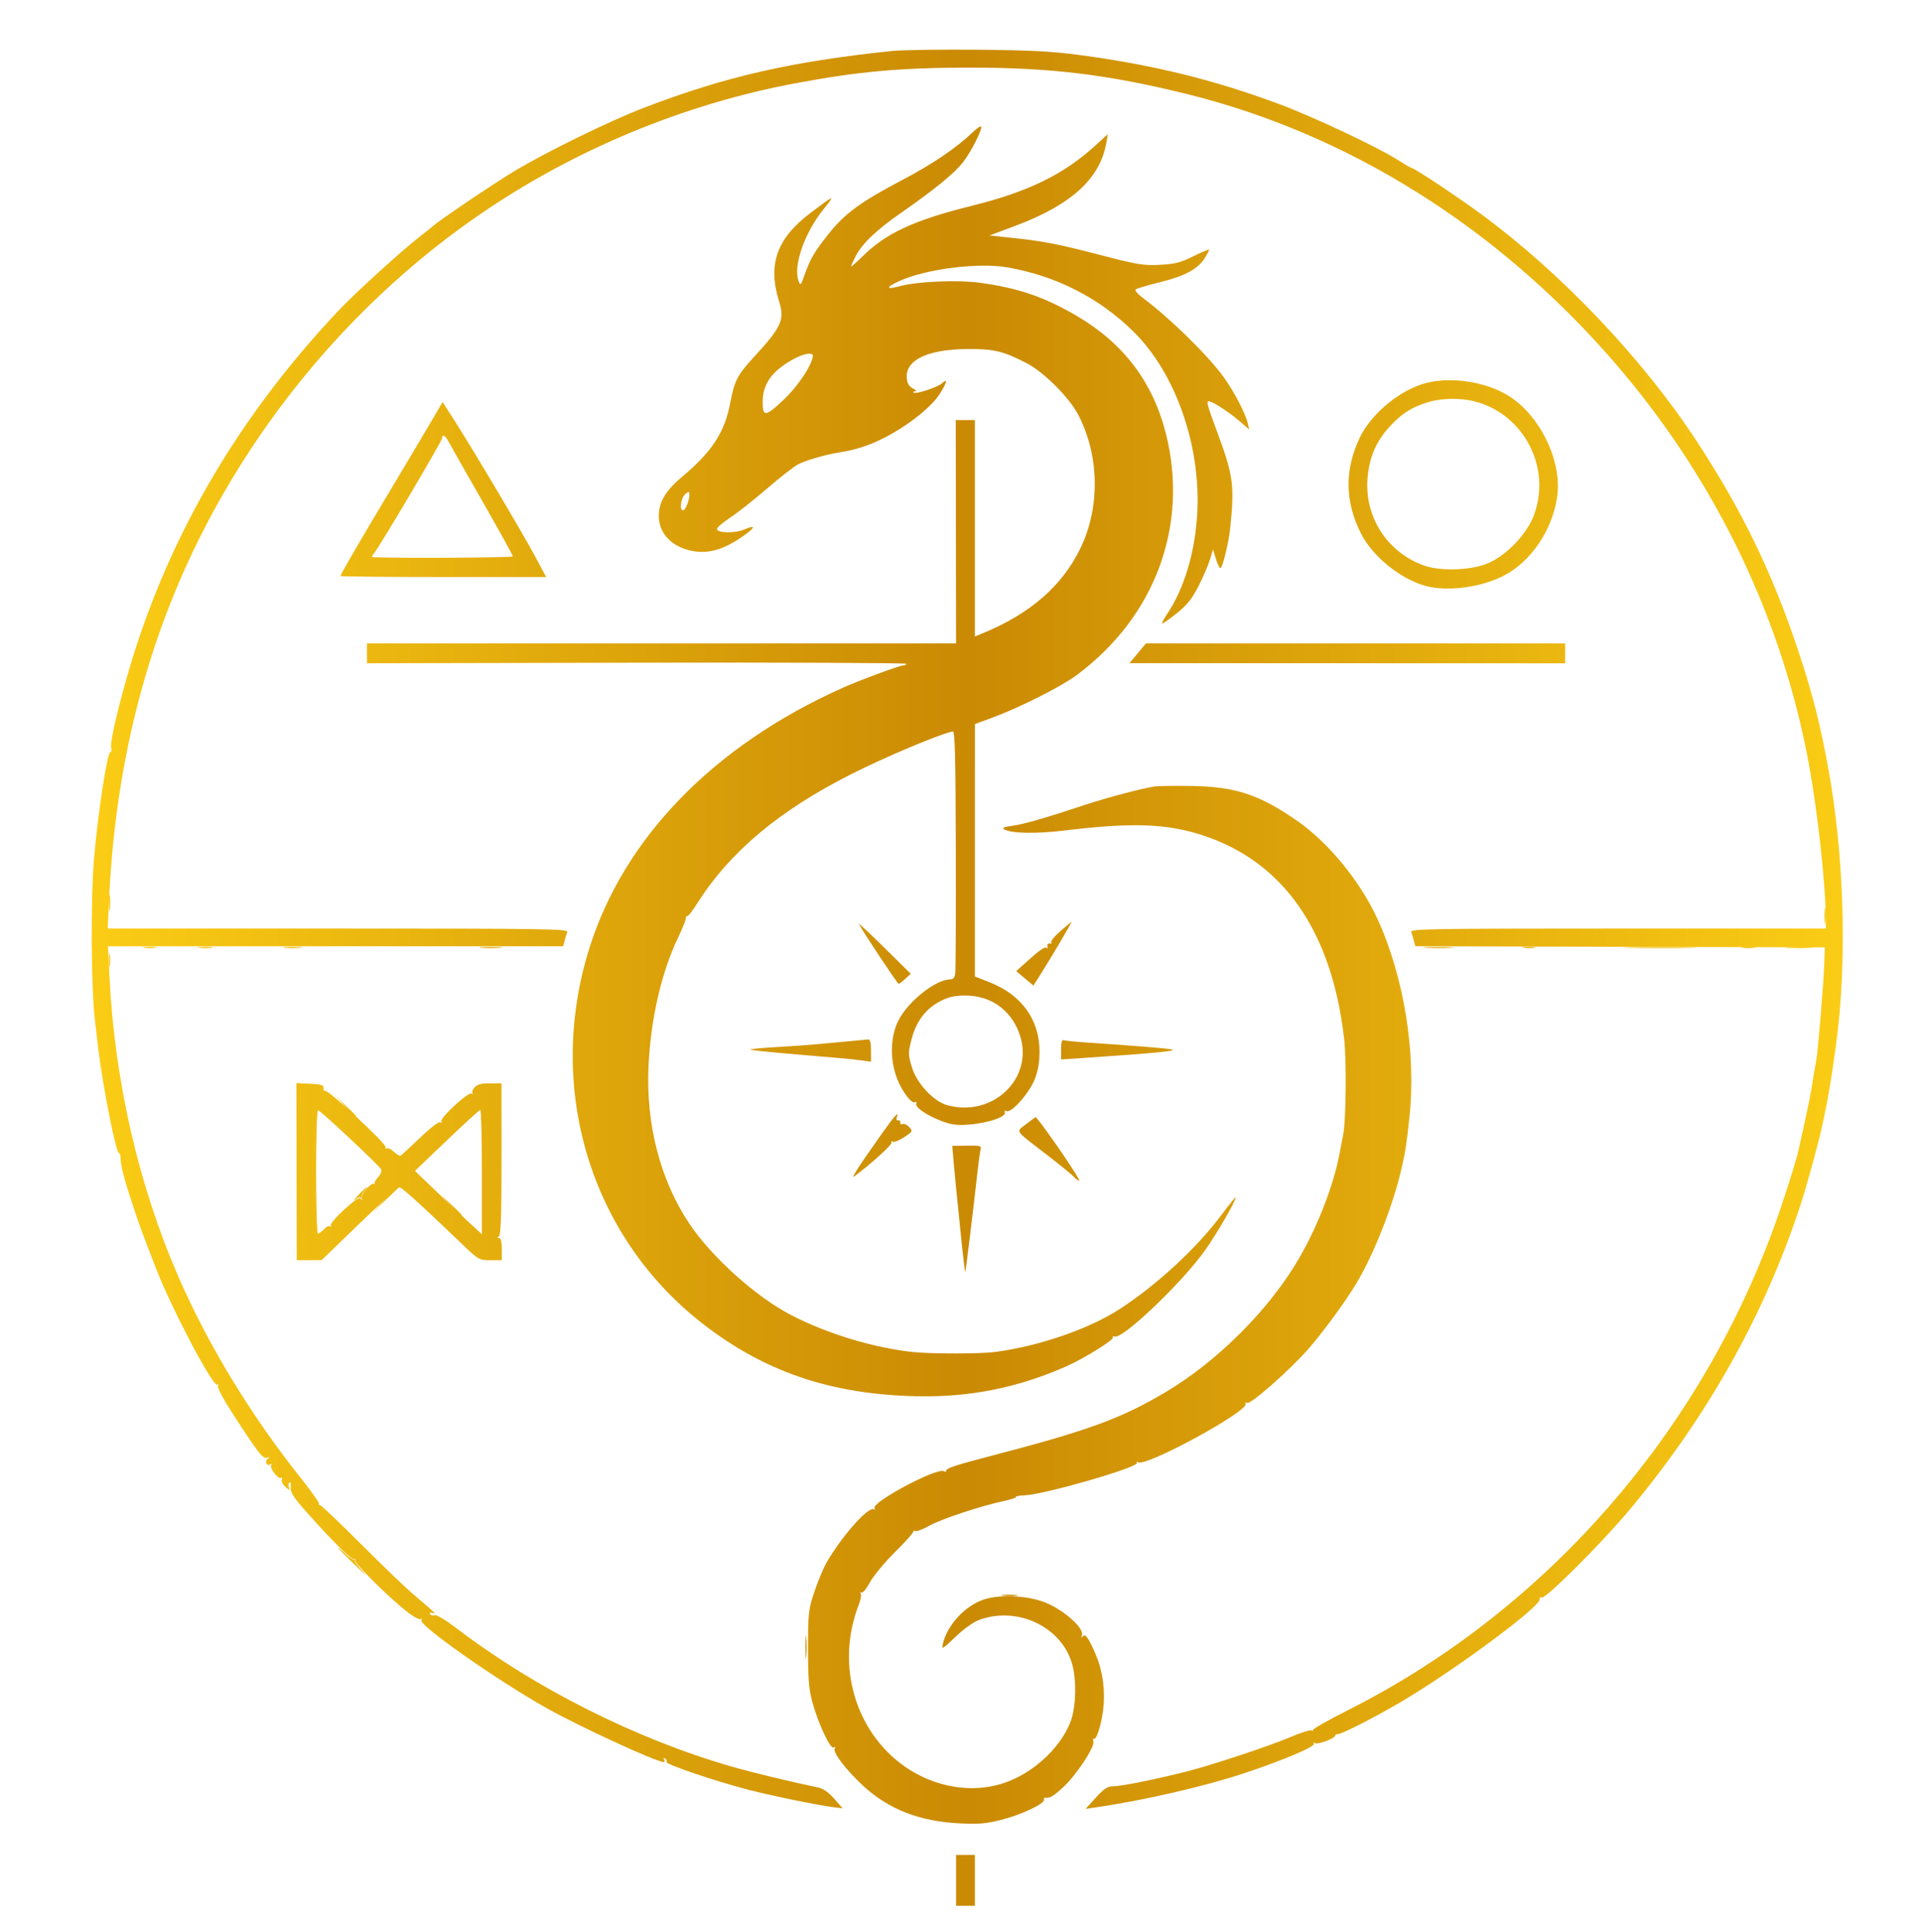 <svg xmlns="http://www.w3.org/2000/svg" width="869" height="874" viewBox="0 0 869 874" version="1.1"><path d="M 49.310 408.500 C 49.315 411.800, 49.502 413.029, 49.725 411.232 C 49.947 409.435, 49.943 406.735, 49.715 405.232 C 49.486 403.729, 49.304 405.200, 49.310 408.500 M 825.310 414.500 C 825.315 417.800, 825.502 419.029, 825.725 417.232 C 825.947 415.435, 825.943 412.735, 825.715 411.232 C 825.486 409.729, 825.304 411.200, 825.310 414.500 M 65.264 428.718 C 66.784 428.947, 69.034 428.941, 70.264 428.704 C 71.494 428.467, 70.250 428.279, 67.500 428.286 C 64.750 428.294, 63.744 428.488, 65.264 428.718 M 90.250 428.716 C 91.763 428.945, 94.237 428.945, 95.750 428.716 C 97.263 428.487, 96.025 428.300, 93 428.300 C 89.975 428.300, 88.737 428.487, 90.250 428.716 M 128.728 428.722 C 130.503 428.943, 133.653 428.946, 135.728 428.730 C 137.802 428.513, 136.350 428.333, 132.500 428.328 C 128.650 428.324, 126.952 428.501, 128.728 428.722 M 217.750 428.732 C 220.088 428.943, 223.912 428.943, 226.250 428.732 C 228.588 428.522, 226.675 428.349, 222 428.349 C 217.325 428.349, 215.412 428.522, 217.750 428.732 M 645.287 428.740 C 648.469 428.939, 653.419 428.937, 656.287 428.736 C 659.154 428.535, 656.550 428.372, 650.500 428.374 C 644.450 428.376, 642.104 428.541, 645.287 428.740 M 689.264 428.718 C 690.784 428.947, 693.034 428.941, 694.264 428.704 C 695.494 428.467, 694.250 428.279, 691.500 428.286 C 688.750 428.294, 687.744 428.488, 689.264 428.718 M 737.250 428.748 C 744.813 428.917, 757.188 428.917, 764.750 428.748 C 772.313 428.578, 766.125 428.439, 751 428.439 C 735.875 428.439, 729.688 428.578, 737.250 428.748 M 788.250 428.716 C 789.763 428.945, 792.237 428.945, 793.750 428.716 C 795.263 428.487, 794.025 428.300, 791 428.300 C 787.975 428.300, 786.737 428.487, 788.250 428.716 M 808.750 428.737 C 811.638 428.939, 816.362 428.939, 819.250 428.737 C 822.138 428.535, 819.775 428.370, 814 428.370 C 808.225 428.370, 805.862 428.535, 808.750 428.737 M 49.286 434.500 C 49.294 437.250, 49.488 438.256, 49.718 436.736 C 49.947 435.216, 49.941 432.966, 49.704 431.736 C 49.467 430.506, 49.279 431.750, 49.286 434.500 M 155.958 500.250 C 160.102 504.665, 161 505.459, 161 504.708 C 161 504.548, 158.863 502.410, 156.250 499.958 L 151.500 495.500 155.958 500.250 M 161.946 540.729 C 160.051 542.779, 159.466 543.652, 160.646 542.668 C 162.033 541.511, 162.980 541.262, 163.321 541.964 C 163.612 542.561, 163.717 542.476, 163.555 541.775 C 163.394 541.074, 163.947 539.712, 164.785 538.750 C 167.706 535.397, 165.367 537.027, 161.946 540.729 M 173.966 542.750 L 168.500 548.500 174.250 543.034 C 177.412 540.028, 180 537.440, 180 537.284 C 180 536.542, 179.044 537.408, 173.966 542.750 M 203.958 545.250 C 206.410 547.862, 208.548 550, 208.708 550 C 209.459 550, 208.665 549.102, 204.250 544.958 L 199.500 540.500 203.958 545.250 M 153 700.079 C 153 700.338, 156.484 703.914, 160.742 708.025 C 165 712.136, 166.565 713.448, 164.220 710.939 C 161.874 708.431, 160.190 706.068, 160.477 705.689 C 160.765 705.310, 160.692 705.233, 160.316 705.518 C 159.939 705.802, 158.139 704.589, 156.316 702.821 C 154.492 701.054, 153 699.820, 153 700.079 M 453.768 721.725 C 455.565 721.947, 458.265 721.943, 459.768 721.715 C 461.271 721.486, 459.800 721.304, 456.500 721.310 C 453.200 721.315, 451.971 721.502, 453.768 721.725 M 364.349 745 C 364.349 749.675, 364.522 751.587, 364.732 749.250 C 364.943 746.913, 364.943 743.087, 364.732 740.750 C 364.522 738.413, 364.349 740.325, 364.349 745" stroke="none" fill="url(#gold-gradient)" fill-rule="evenodd"/><defs>
  <linearGradient id="gold-gradient" x1="0%" y1="0%" x2="100%" y2="0%">
    <stop offset="0%" stop-color="#FACC15"/>  <!-- Tailwind yellow-400 -->
    <stop offset="50%" stop-color="#CA8A04"/> <!-- Tailwind yellow-600 -->
    <stop offset="100%" stop-color="#FACC15"/> <!-- yellow-400 again -->
  </linearGradient>
</defs><path d="M 403.500 23.059 C 357.709 27.870, 328.326 34.588, 291.500 48.666 C 275.811 54.663, 246.420 69.050, 232.259 77.663 C 222.064 83.864, 198.472 99.811, 195.613 102.434 C 194.974 103.020, 192.437 105.056, 189.975 106.957 C 182.111 113.032, 160.736 132.457, 153.500 140.104 C 106.333 189.954, 73.987 246.355, 56.637 309 C 52.051 325.557, 49.669 336.696, 50.341 338.446 C 50.642 339.230, 50.429 340.024, 49.869 340.210 C 48.458 340.681, 44.269 368.103, 42.568 388 C 40.997 406.379, 41.199 446.660, 42.937 461.500 C 43.517 466.450, 44.237 472.525, 44.537 475 C 46.607 492.068, 52.655 522.328, 53.850 521.597 C 54.207 521.378, 54.532 522.616, 54.571 524.349 C 54.645 527.617, 56.403 534.151, 60.666 547 C 63.024 554.107, 64.438 557.920, 70.587 573.756 C 77.688 592.045, 96.386 627.497, 98.305 626.311 C 98.875 625.959, 98.999 626.192, 98.593 626.849 C 98.188 627.505, 101.038 632.885, 105.166 639.254 C 116.967 657.460, 118.911 659.959, 120.806 659.353 C 122.134 658.928, 122.202 659.024, 121.122 659.794 C 119.535 660.925, 120.586 663.374, 122.224 662.362 C 122.828 661.989, 123.025 662.151, 122.668 662.728 C 121.861 664.034, 125.841 669.217, 127.069 668.458 C 127.568 668.149, 127.741 668.510, 127.453 669.261 C 127.165 670.012, 127.922 671.498, 129.134 672.563 C 131.048 674.244, 131.256 674.273, 130.713 672.782 C 130.369 671.837, 130.478 670.822, 130.956 670.527 C 131.434 670.232, 131.689 671.226, 131.524 672.736 C 131.283 674.927, 132.650 677.098, 138.295 683.491 C 149.990 696.733, 159.292 705.938, 160.330 705.296 C 160.869 704.963, 161.018 705.161, 160.663 705.736 C 159.991 706.823, 175.445 722.144, 184.170 729.040 C 186.928 731.220, 189.663 732.709, 190.247 732.347 C 190.867 731.964, 191.016 732.165, 190.605 732.830 C 189.257 735.010, 224.442 759.733, 247 772.456 C 261.866 780.841, 296.927 797, 300.253 797 C 300.729 797, 300.797 796.480, 300.405 795.845 C 299.959 795.124, 300.131 794.963, 300.862 795.415 C 301.506 795.813, 301.797 796.519, 301.510 796.984 C 300.906 797.961, 323.822 805.728, 338.500 809.520 C 349.135 812.268, 370.293 816.598, 377.088 817.417 L 381.177 817.910 377.338 813.550 C 374.756 810.617, 372.355 808.958, 370 808.479 C 359.052 806.251, 340.129 801.678, 331 799.052 C 287.854 786.643, 242.146 763.670, 206.524 736.490 C 201.658 732.777, 197.459 730.270, 196.635 730.587 C 195.847 730.889, 194.908 730.661, 194.549 730.080 C 194.143 729.423, 194.578 729.239, 195.698 729.595 C 197.623 730.206, 197.586 730.171, 186.500 720.724 C 183.200 717.912, 172.625 707.728, 163 698.094 C 153.375 688.460, 145.162 680.673, 144.750 680.789 C 144.337 680.905, 144.112 680.575, 144.250 680.056 C 144.387 679.537, 140.625 674.250, 135.890 668.306 C 113.244 639.884, 93.735 607.684, 80.266 576.500 C 62.481 535.324, 51.810 488.437, 49.482 441.250 L 48.829 428 151.806 428 L 254.783 428 255.387 425.593 C 255.720 424.269, 256.267 422.469, 256.603 421.593 C 257.159 420.142, 247.923 420, 152.970 420 L 48.726 420 49.313 407.250 C 52.076 347.302, 65.585 292.999, 89.925 244 C 119.145 185.177, 163.619 133.729, 216.918 97.091 C 259.625 67.733, 309.237 47.116, 360 37.630 C 388.359 32.331, 407.052 30.643, 438 30.588 C 475.085 30.521, 501.066 33.662, 537 42.554 C 610.063 60.635, 677.227 102.733, 729.959 163.500 C 774.351 214.656, 804.630 276.113, 817.410 341 C 821.962 364.107, 825.882 398.966, 825.985 417.250 L 826 420 731.893 420 C 646.214 420, 637.841 420.143, 638.397 421.593 C 638.733 422.469, 639.280 424.267, 639.611 425.588 L 640.214 427.990 732.857 428.245 L 825.500 428.500 825.188 437 C 824.876 445.480, 822.352 475.708, 821.640 479.500 C 820.849 483.705, 820.014 488.650, 819.443 492.500 C 819.117 494.700, 817.705 501.661, 816.305 507.968 C 814.904 514.276, 813.663 519.901, 813.546 520.468 C 812.956 523.324, 809.435 534.764, 805.916 545.264 C 772.714 644.321, 701.426 727.303, 609.856 773.485 C 600.702 778.102, 593.502 782.204, 593.856 782.600 C 594.210 782.996, 593.996 783.033, 593.380 782.682 C 592.764 782.330, 588.161 783.794, 583.153 785.935 C 574.006 789.844, 547.699 798.539, 536.500 801.354 C 521.666 805.082, 506.982 808, 503.054 808 C 501.041 808, 499.109 809.337, 495.715 813.079 L 491.107 818.158 495.304 817.555 C 517.122 814.425, 545.077 807.988, 563.341 801.892 C 580.542 796.150, 595.098 789.967, 594.332 788.727 C 593.945 788.102, 594.183 787.995, 594.932 788.458 C 596.190 789.235, 604 786.269, 604 785.015 C 604 784.640, 604.588 784.333, 605.307 784.333 C 607.033 784.333, 621.130 777.156, 633 770.234 C 657.161 756.145, 697.486 726.338, 696.494 723.301 C 696.277 722.638, 696.692 722.328, 697.423 722.609 C 699.189 723.286, 724.912 697.603, 737.092 683 C 772.670 640.347, 798.567 594.033, 814.816 544 C 817.534 535.631, 823.247 514.603, 824.423 508.642 C 824.655 507.464, 825.322 504.250, 825.904 501.500 C 827.701 493.022, 830.254 476.243, 831.535 464.500 C 835.408 428.992, 833.809 385.271, 827.310 349 C 823.546 327.990, 819.994 313.950, 813.522 294.500 C 801.731 259.065, 788.236 231.211, 767.496 199.500 C 743.230 162.397, 706.308 123.522, 670 96.848 C 658.988 88.757, 639.772 76, 638.599 76 C 638.291 76, 635.443 74.338, 632.269 72.307 C 623.299 66.566, 593.983 52.775, 578.500 47.014 C 549.181 36.105, 521.527 29.310, 488.500 24.900 C 475.747 23.197, 466.310 22.708, 442 22.491 C 425.225 22.341, 407.900 22.596, 403.500 23.059 M 440 59.852 C 432.573 66.966, 421.877 74.208, 408.132 81.430 C 389.426 91.259, 382.169 96.560, 374.912 105.692 C 368.371 113.923, 366.564 117.011, 363.909 124.500 C 362.282 129.091, 362.065 129.309, 361.263 127.159 C 358.684 120.253, 363.987 105.110, 372.752 94.350 C 378.015 87.889, 377.595 88.022, 366.710 96.257 C 351.342 107.884, 347.179 119.609, 352.455 136.401 C 355.055 144.675, 353.579 147.888, 340.802 161.770 C 333.534 169.667, 332.222 172.241, 330.318 182.339 C 327.838 195.492, 322.023 204.406, 308.626 215.595 C 301.145 221.843, 298.058 227.001, 298.022 233.316 C 297.981 240.474, 302.847 246.318, 310.764 248.620 C 319.294 251.100, 327.019 249.115, 337.012 241.876 C 341.950 238.299, 341.769 237.363, 336.559 239.540 C 332.483 241.243, 324.873 241.162, 324.297 239.409 C 324.100 238.809, 326.765 236.461, 330.220 234.193 C 333.674 231.924, 341.225 225.974, 347 220.970 C 352.775 215.967, 359.102 211.036, 361.060 210.013 C 364.536 208.197, 373.493 205.604, 379.500 204.674 C 388.237 203.321, 395.453 200.745, 403.689 196.037 C 413.097 190.660, 421.753 183.458, 425.042 178.273 C 428.398 172.980, 428.873 170.900, 426.166 173.350 C 424.126 175.196, 414.125 178.458, 413.235 177.568 C 412.922 177.256, 413.304 176.993, 414.083 176.985 C 414.862 176.977, 414.375 176.404, 413 175.712 C 411.164 174.788, 410.421 173.517, 410.201 170.925 C 409.522 162.892, 419.618 158.032, 437.325 157.869 C 449.553 157.756, 453.817 158.769, 464.500 164.321 C 472.252 168.350, 483.628 179.721, 487.725 187.535 C 497.260 205.724, 497.745 229.067, 488.973 247.529 C 480.803 264.726, 466.254 277.498, 444.750 286.354 L 441 287.898 441 238.949 L 441 190 436.672 190 L 432.344 190 432.422 240.500 L 432.500 291 299.250 291 L 166 291 166 295.500 L 166 299.999 288 299.750 C 355.100 299.612, 410 299.837, 410 300.250 C 410 300.663, 409.329 301, 408.509 301 C 406.926 301, 388.551 307.812, 381 311.198 C 322.728 337.330, 282.214 379.037, 266.568 429 C 246.824 492.050, 266.907 558.860, 317.500 598.434 C 345.450 620.297, 375.484 630.596, 414 631.527 C 438.459 632.118, 460.164 627.819, 482.500 617.961 C 490.300 614.518, 504.088 605.951, 503.461 604.937 C 503.150 604.434, 503.489 604.251, 504.214 604.529 C 507.788 605.900, 534.954 579.965, 545.256 565.347 C 550.659 557.680, 558.957 543.365, 558.986 541.663 C 558.994 541.203, 556.223 544.578, 552.829 549.163 C 541.613 564.314, 523.482 581.114, 506.432 592.153 C 492.501 601.173, 469.964 608.928, 450.161 611.515 C 443.360 612.403, 421.463 612.417, 412.994 611.538 C 395.481 609.722, 374.332 603.320, 358 594.891 C 341.955 586.611, 321.811 568.489, 311.654 553.199 C 298.674 533.657, 292.192 508.613, 293.357 482.500 C 294.311 461.095, 299.218 439.711, 306.777 424.009 C 308.765 419.879, 310.349 415.907, 310.296 415.183 C 310.243 414.459, 310.459 414.126, 310.775 414.442 C 311.092 414.758, 313.129 412.201, 315.303 408.759 C 330.094 385.338, 352.543 366.520, 385.410 349.991 C 400.844 342.229, 424.167 332.405, 430.969 330.802 C 431.998 330.560, 432.275 341.054, 432.375 384 C 432.444 413.425, 432.336 438.738, 432.137 440.250 C 431.885 442.156, 431.191 443, 429.876 443 C 423.231 443, 410.576 453.090, 406.300 461.797 C 402.688 469.154, 402.515 479.543, 405.864 488 C 408.259 494.047, 412.446 499.460, 413.990 498.506 C 414.533 498.171, 414.757 498.482, 414.488 499.198 C 413.865 500.856, 419.243 504.525, 426.139 507.145 C 430.265 508.713, 432.983 509.066, 437.996 508.685 C 447.206 507.985, 455.747 505.018, 454.476 502.961 C 454.157 502.445, 454.549 502.274, 455.348 502.580 C 457.655 503.465, 465.750 494.252, 468.158 488 C 469.623 484.195, 470.266 480.300, 470.243 475.360 C 470.179 461.159, 462.050 449.943, 447.761 444.337 L 441 441.684 441.011 384.592 L 441.022 327.500 448.761 324.654 C 461.146 320.100, 479.957 310.630, 487 305.403 C 522.569 279.004, 537.874 237.625, 527.415 196.128 C 521.588 173.006, 508.319 155.388, 487.500 143.130 C 472.547 134.325, 460.626 130.229, 443.156 127.891 C 433.068 126.542, 414.981 127.299, 407.250 129.396 C 400.711 131.169, 400.459 130.047, 406.750 127.170 C 418.752 121.681, 442.355 118.655, 455.542 120.914 C 477.621 124.696, 497.263 134.694, 512.838 150.079 C 531.794 168.802, 543.271 201.523, 541.607 232.100 C 540.654 249.617, 535.697 266.250, 528.059 277.568 C 526.414 280.006, 525.412 282, 525.833 282 C 526.255 282, 529.265 279.852, 532.524 277.227 C 537.112 273.531, 539.303 270.768, 542.239 264.977 C 544.324 260.865, 546.640 255.475, 547.385 253 L 548.740 248.500 550.028 252.750 C 550.737 255.087, 551.641 257, 552.037 257 C 553.001 257, 555.810 245.629, 556.507 238.899 C 558.513 219.541, 557.911 215.049, 550.714 195.671 C 545.712 182.203, 545.426 181, 547.372 181.608 C 549.971 182.421, 556.964 187.152, 561.650 191.266 L 565.116 194.309 564.421 191.404 C 563.313 186.771, 558.301 177.171, 553.550 170.580 C 546.393 160.654, 529.235 143.864, 516.704 134.522 C 514.616 132.966, 513.266 131.347, 513.704 130.925 C 514.142 130.503, 519.185 129.008, 524.912 127.603 C 536.125 124.851, 542.049 121.604, 545.162 116.500 C 546.169 114.850, 546.994 113.245, 546.996 112.933 C 546.998 112.621, 543.828 113.940, 539.951 115.865 C 534.056 118.791, 531.558 119.433, 524.701 119.787 C 517.413 120.163, 514.552 119.704, 499 115.660 C 478.727 110.389, 472.380 109.141, 458.078 107.613 L 447.655 106.500 458.992 102.269 C 484.573 92.721, 497.646 80.843, 500.473 64.579 L 501.155 60.658 495.464 65.859 C 481.153 78.939, 465.061 86.776, 439.500 93.115 C 413.629 99.531, 400.882 105.415, 390.364 115.793 C 387.414 118.704, 385 120.824, 385 120.503 C 385 120.183, 385.895 118.167, 386.988 116.023 C 389.982 110.154, 396.360 104.068, 407.938 96.031 C 422.323 86.046, 431.169 78.850, 435.380 73.711 C 438.946 69.360, 444.450 58.628, 443.829 57.237 C 443.648 56.832, 441.925 58.009, 440 59.852 M 359.565 162.093 C 349.296 167.597, 345 173.457, 345 181.960 C 345 188.634, 346.317 188.511, 354.213 181.101 C 360.169 175.512, 366.018 167.197, 367.473 162.250 C 368.026 160.371, 367.751 160, 365.803 160 C 364.520 160, 361.713 160.942, 359.565 162.093 M 645.754 173.084 C 633.844 175.892, 620.231 187.007, 614.992 198.203 C 608.168 212.786, 608.405 226.985, 615.713 241.417 C 620.934 251.728, 633.685 262.012, 645 265.039 C 654.871 267.680, 669.844 265.717, 680.169 260.429 C 692.602 254.061, 702.355 239.601, 704.439 224.444 C 706.688 208.089, 696.177 186.987, 681.558 178.505 C 671.470 172.652, 656.928 170.450, 645.754 173.084 M 645.815 181.977 C 638.418 184.292, 634.290 186.911, 628.847 192.743 C 623.133 198.866, 620.098 205.244, 618.911 213.627 C 616.310 231.990, 626.234 248.913, 643.509 255.575 C 650.821 258.395, 664.471 258.136, 672.500 255.025 C 680.927 251.760, 690.580 241.868, 693.861 233.134 C 703.147 208.416, 685.304 181.340, 659.147 180.456 C 653.975 180.282, 649.660 180.774, 645.815 181.977 M 194.460 191.667 C 191.294 197.075, 183.309 210.500, 176.715 221.500 C 163.131 244.159, 154 259.850, 154 260.535 C 154 260.791, 174.941 261, 200.535 261 L 247.070 261 241.844 251.250 C 236.210 240.741, 213.450 202.443, 205.245 189.667 L 200.214 181.834 194.460 191.667 M 200 198.169 C 200 199.456, 171.620 247.446, 169.200 250.250 C 168.370 251.213, 168.097 252.015, 168.595 252.033 C 182.920 252.558, 231.999 252.259, 232 251.646 C 232 251.176, 225.813 239.981, 218.250 226.767 C 210.688 213.552, 203.825 201.460, 203 199.893 C 201.452 196.953, 200 196.119, 200 198.169 M 309.724 223.752 C 307.743 225.942, 307.339 231.387, 309.204 230.765 C 310.462 230.346, 312.346 224.537, 311.777 222.831 C 311.596 222.289, 310.673 222.704, 309.724 223.752 M 514.683 295.475 L 510.942 299.950 609.471 299.985 L 708 300.021 708 295.510 L 708 291 613.212 291 L 518.424 291 514.683 295.475 M 522.500 355.706 C 517.364 356.410, 500.915 360.725, 491.500 363.837 C 472.503 370.119, 463.308 372.775, 458.083 373.491 C 454.030 374.047, 453.079 374.465, 454.307 375.152 C 457.599 376.994, 468.750 377.201, 481.500 375.656 C 511.806 371.984, 527.348 372.475, 543.423 377.610 C 580.385 389.419, 602.431 420.890, 608.049 469.862 C 609.199 479.894, 608.904 507.071, 607.574 513.500 C 607.233 515.150, 606.487 518.975, 605.917 522 C 603.281 535.979, 596.383 553.905, 588.003 568.547 C 574.712 591.773, 551.036 615.597, 527.227 629.703 C 507.011 641.680, 492.514 646.977, 448.500 658.470 C 431.977 662.785, 428 664.102, 428 665.260 C 428 665.732, 427.525 665.824, 426.944 665.466 C 423.953 663.617, 394.006 679.583, 395.607 682.173 C 396.002 682.812, 395.867 683.036, 395.299 682.685 C 392.857 681.175, 380.569 695.064, 373.786 707 C 372.379 709.475, 369.952 715.325, 368.392 720 C 365.725 727.990, 365.553 729.520, 365.534 745.500 C 365.518 758.948, 365.903 763.962, 367.375 769.500 C 369.952 779.194, 375.618 791.354, 377.125 790.423 C 377.876 789.959, 378.044 790.120, 377.584 790.865 C 376.559 792.522, 382.921 800.834, 390.593 807.864 C 402.128 818.434, 416.054 823.835, 434.055 824.721 C 442.728 825.148, 446.109 824.862, 453.012 823.116 C 461.979 820.849, 472.663 815.821, 472.250 814.064 C 472.113 813.479, 472.338 813.053, 472.750 813.118 C 474.786 813.440, 476.169 812.667, 480.567 808.750 C 486.522 803.446, 495.307 790.282, 494.627 787.682 C 494.357 786.648, 494.413 786.079, 494.751 786.418 C 495.853 787.520, 498.091 780.670, 499.018 773.360 C 500.081 764.970, 498.905 756.019, 495.759 748.566 C 492.534 740.927, 490.880 738.610, 489.780 740.190 C 489.156 741.088, 489.053 740.840, 489.453 739.404 C 490.251 736.541, 482.439 729.300, 474.494 725.538 C 466.539 721.771, 453.023 720.835, 445.009 723.497 C 436.556 726.305, 428.519 735.002, 426.541 743.483 C 425.889 746.278, 426.243 746.084, 432.172 740.403 C 435.967 736.768, 440.302 733.680, 443 732.691 C 459.821 726.526, 479.248 735.288, 484.650 751.476 C 487.139 758.932, 486.920 772.088, 484.194 779 C 479.497 790.906, 467.098 802.211, 454 806.531 C 436.413 812.332, 415.678 806.778, 401.500 792.469 C 384.501 775.313, 379.392 748.986, 388.539 725.684 C 389.363 723.585, 389.734 721.378, 389.364 720.780 C 388.994 720.181, 389.146 719.972, 389.703 720.316 C 390.259 720.660, 391.975 718.592, 393.515 715.721 C 395.056 712.849, 400.176 706.675, 404.894 702 C 409.612 697.325, 413.355 693.129, 413.211 692.676 C 413.068 692.222, 413.417 692.140, 413.987 692.492 C 414.558 692.845, 417.381 691.794, 420.262 690.157 C 425.562 687.146, 443.727 681.127, 454.215 678.907 C 457.359 678.242, 459.768 677.428, 459.569 677.099 C 459.370 676.769, 461.073 676.438, 463.354 676.363 C 472.335 676.067, 515.488 663.599, 514.283 661.649 C 513.957 661.122, 514.211 661.013, 514.847 661.406 C 518.412 663.608, 565.365 638.018, 563.449 634.917 C 563.145 634.425, 563.500 634.255, 564.238 634.538 C 565.899 635.175, 583.290 619.861, 591.616 610.428 C 598.200 602.970, 608.755 588.588, 613.579 580.500 C 621.619 567.023, 630.050 545.588, 633.973 528.650 C 635.780 520.847, 636.133 518.588, 637.538 505.870 C 640.769 476.602, 635.172 441.739, 623.013 415.410 C 615.137 398.355, 600.831 380.972, 586.540 371.093 C 569.555 359.351, 558.768 355.814, 539 355.506 C 531.575 355.390, 524.150 355.480, 522.500 355.706 M 388.554 418 C 390.846 422.195, 406.012 445, 406.510 445 C 406.828 445, 408.190 443.978, 409.537 442.728 L 411.987 440.456 399.861 428.478 C 393.191 421.890, 388.103 417.175, 388.554 418 M 479.737 421.106 C 477.139 423.364, 475.268 425.625, 475.581 426.131 C 475.893 426.636, 475.553 426.926, 474.824 426.775 C 474.091 426.623, 473.649 427.170, 473.833 428 C 474.017 428.825, 473.844 429.177, 473.449 428.783 C 472.684 428.018, 470.276 429.711, 463.767 435.592 L 459.710 439.257 463.602 442.524 L 467.494 445.791 471.062 440.146 C 475.802 432.645, 485.029 417, 484.712 417 C 484.574 417, 482.335 418.848, 479.737 421.106 M 428.558 451.431 C 420.152 454.556, 414.794 460.706, 412.379 470 C 410.783 476.139, 410.787 476.833, 412.444 482.500 C 414.620 489.938, 422.200 498.146, 428.500 499.885 C 448.999 505.543, 467.567 487.927, 461.485 468.591 C 458.129 457.922, 449.557 451.061, 438.710 450.364 C 434.781 450.112, 431.052 450.503, 428.558 451.431 M 383 471.076 C 365.607 472.707, 363.233 472.896, 351.236 473.593 C 344.492 473.985, 339.169 474.502, 339.409 474.742 C 339.648 474.982, 347.192 475.800, 356.172 476.560 C 383.310 478.856, 385.340 479.043, 389.750 479.646 L 394 480.227 394 475.114 C 394 471.615, 393.605 470.044, 392.750 470.139 C 392.063 470.216, 387.675 470.638, 383 471.076 M 480 474.639 L 480 479.216 490.250 478.526 C 522.684 476.344, 533.332 475.312, 530 474.672 C 526.918 474.081, 515.923 473.189, 490 471.428 C 485.875 471.148, 481.938 470.726, 481.250 470.491 C 480.370 470.189, 480 471.417, 480 474.639 M 134.162 529.953 L 134.251 570 139.876 569.986 L 145.500 569.971 162.500 553.535 C 171.850 544.495, 180.027 537.077, 180.671 537.049 C 181.749 537.004, 189.645 544.149, 209.072 562.750 C 216.478 569.842, 216.757 570, 221.822 570 L 227 570 227 565 C 227 561.675, 226.581 559.995, 225.750 559.985 C 224.799 559.973, 224.786 559.788, 225.694 559.210 C 226.581 558.646, 226.884 549.670, 226.874 524.226 L 226.860 490 221.585 490 C 217.742 490, 215.860 490.497, 214.653 491.831 C 213.741 492.838, 213.334 494.035, 213.748 494.491 C 214.162 494.948, 213.965 495.014, 213.310 494.638 C 211.801 493.773, 198.773 505.823, 199.662 507.262 C 200.036 507.867, 199.828 508.012, 199.171 507.606 C 198.504 507.194, 194.681 510.131, 189.935 514.701 C 185.481 518.991, 181.516 522.619, 181.123 522.765 C 180.731 522.911, 179.412 522.100, 178.192 520.964 C 176.972 519.828, 175.581 519.141, 175.100 519.438 C 174.619 519.735, 174.288 519.421, 174.363 518.739 C 174.544 517.105, 148.291 492.702, 147.126 493.422 C 146.631 493.728, 146.288 493.196, 146.363 492.239 C 146.477 490.787, 145.473 490.451, 140.286 490.203 L 134.072 489.906 134.162 529.953 M 143 529.917 C 143 545.362, 143.380 558, 143.845 558 C 144.310 558, 145.495 557.111, 146.479 556.024 C 147.462 554.937, 148.727 554.331, 149.288 554.678 C 149.850 555.025, 150.018 554.837, 149.661 554.261 C 149.305 553.685, 152.023 550.467, 155.701 547.111 C 160.603 542.637, 162.628 541.342, 163.288 542.255 C 163.928 543.140, 164.039 543.027, 163.670 541.865 C 163.127 540.154, 168.086 534.555, 169.319 535.486 C 169.694 535.769, 169.771 535.696, 169.491 535.324 C 169.211 534.952, 169.899 533.672, 171.019 532.480 C 172.140 531.287, 172.773 529.678, 172.426 528.905 C 171.741 527.379, 145.454 502.713, 143.930 502.167 C 143.371 501.966, 143 513.029, 143 529.917 M 202.104 515.838 L 187.708 529.611 197.604 539.121 C 203.047 544.352, 209.863 550.801, 212.750 553.453 L 218 558.274 218 530.137 C 218 514.662, 217.662 502.015, 217.250 502.033 C 216.838 502.051, 210.022 508.263, 202.104 515.838 M 399.285 512.250 C 388.276 527.774, 384.587 533.500, 386.543 532.026 C 394.776 525.826, 403.840 517.551, 403.321 516.710 C 402.967 516.138, 403.182 515.995, 403.810 516.383 C 404.426 516.763, 406.755 515.867, 408.987 514.390 C 412.867 511.822, 412.969 511.623, 411.335 509.817 C 410.395 508.779, 409.041 508.154, 408.325 508.429 C 407.609 508.703, 407.131 508.382, 407.262 507.714 C 407.393 507.046, 406.954 506.607, 406.286 506.738 C 405.584 506.876, 405.313 506.348, 405.643 505.488 C 406.895 502.225, 404.860 504.389, 399.285 512.250 M 464.285 508.386 C 459.458 512.206, 458.341 510.573, 474.101 522.738 C 479.914 527.226, 485.250 531.596, 485.958 532.449 C 486.666 533.302, 487.662 534, 488.171 534 C 489.165 534, 473.348 510.799, 468.607 505.301 C 468.513 505.192, 466.568 506.580, 464.285 508.386 M 431.437 525.968 C 431.805 530.186, 432.272 535.181, 432.474 537.068 C 432.677 538.956, 433.651 548.530, 434.640 558.345 C 435.628 568.159, 436.544 575.809, 436.676 575.345 C 436.969 574.304, 440.525 545.121, 442.017 531.500 C 442.619 526, 443.337 520.729, 443.612 519.786 C 444.051 518.281, 443.298 518.086, 437.440 518.185 L 430.768 518.299 431.437 525.968 M 432.500 850.501 L 432.500 862 436.750 862 L 441 862 441 850.500 L 441 839 436.750 839 L 432.500 839.001 432.500 850.501" stroke="none" fill="url(#gold-gradient)" fill-rule="evenodd"/></svg>